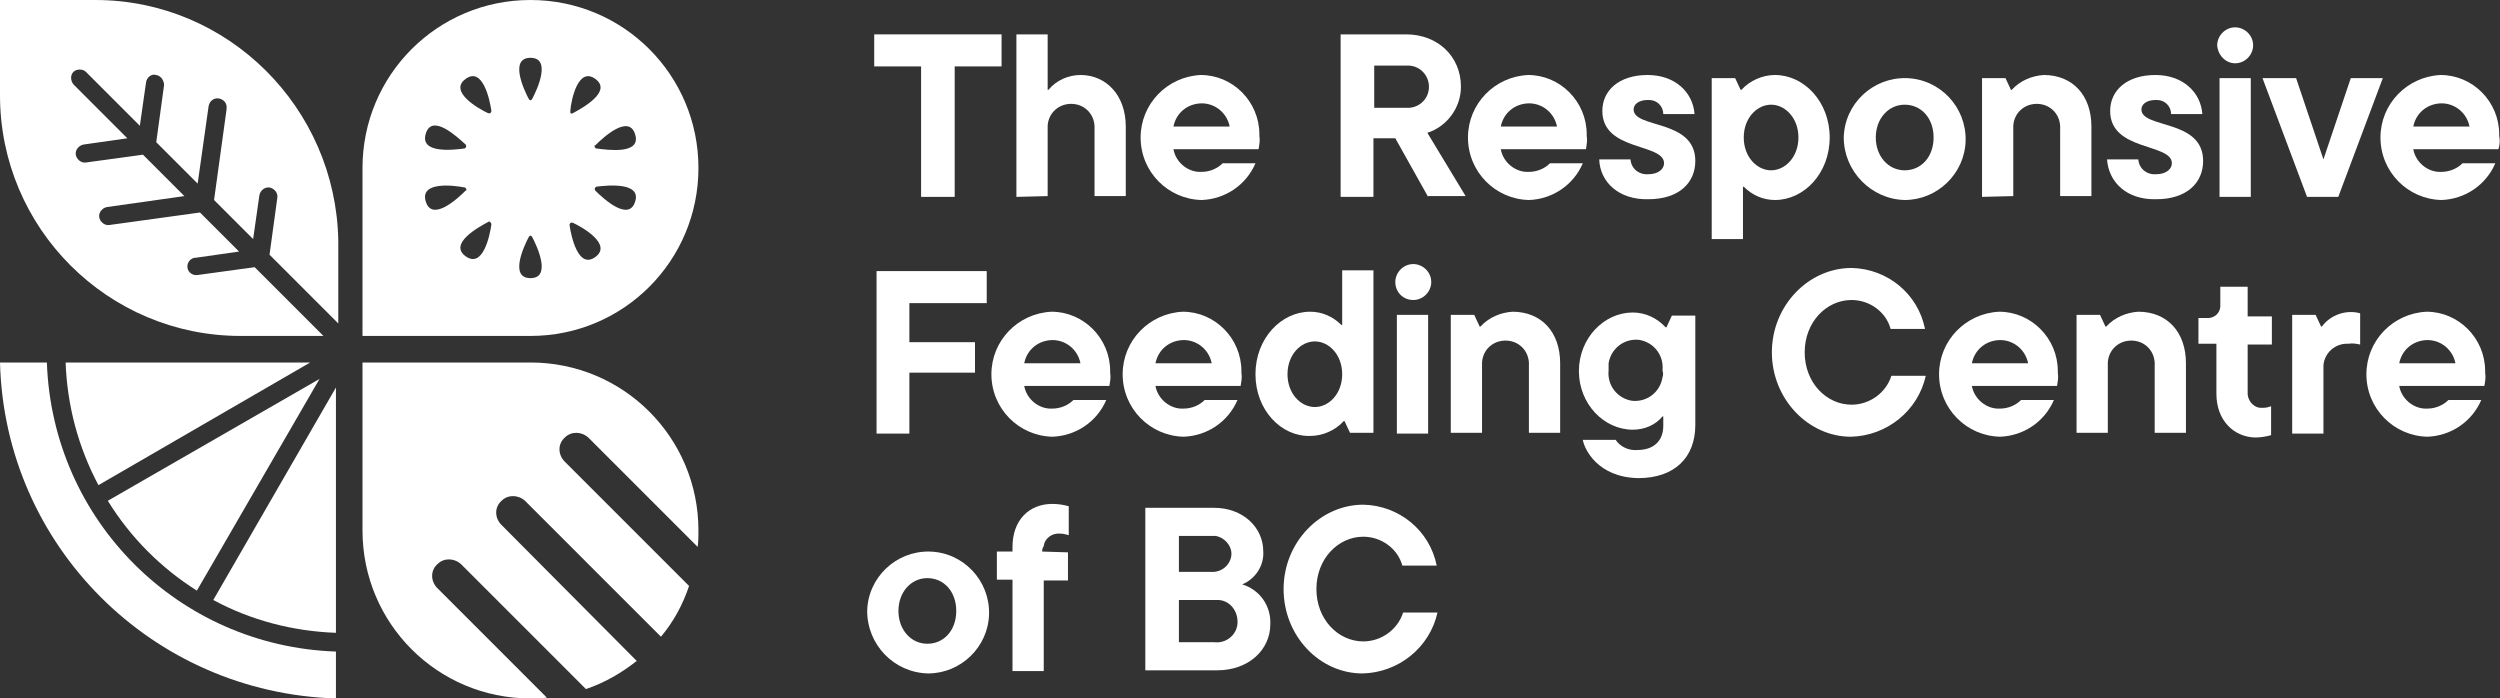 <?xml version="1.0" encoding="UTF-8"?>
<!-- Generator: Adobe Illustrator 27.0.1, SVG Export Plug-In . SVG Version: 6.00 Build 0)  -->
<svg xmlns="http://www.w3.org/2000/svg" xmlns:xlink="http://www.w3.org/1999/xlink" version="1.1" id="Layer_1" x="0px" y="0px" viewBox="0 0 320 89.4" style="enable-background:new 0 0 320 89.4;" xml:space="preserve">
<rect x="0" y="0" width="320" height="89.4" fill="#333333" stroke="none"/>
<style type="text/css">
	.st0{fill:#FFFFFF;}
</style>
<g>
	<g>
		<path id="Path_908" class="st0" d="M117.9,25.2V8.5h-6V4.4h16.3v4.1h-6v16.7L117.9,25.2z"></path>
		<path id="Path_909" class="st0" d="M130.1,25.2V4.4h4v7.1h0.1c1-1.2,2.5-1.9,4.1-1.9c3.3,0,5.8,2.6,5.8,6.6v8.9h-4v-8.6    c0.1-1.7-1.1-3.1-2.8-3.2c-1.7-0.1-3.1,1.1-3.2,2.8c0,0.1,0,0.3,0,0.4v8.6L130.1,25.2z"></path>
		<path id="Path_910" class="st0" d="M161.1,19.1h-10.9c0.3,1.7,1.9,3,3.6,2.9c1,0,2-0.4,2.7-1.1h4.2c-1.2,2.8-3.9,4.6-6.9,4.7    c-4.3-0.1-7.8-3.6-7.8-8c0-4.3,3.4-7.8,7.7-8c4.1,0,7.5,3.4,7.5,7.6c0,0.1,0,0.1,0,0.2C161.3,17.9,161.2,18.5,161.1,19.1     M150.2,16.2h7.2c-0.4-2-2.3-3.3-4.3-2.9C151.6,13.6,150.5,14.7,150.2,16.2"></path>
		<path id="Path_911" class="st0" d="M182.8,25.2l-4.2-7.5h-2.8v7.5h-4.2V4.4h8.4c4,0,7,2.8,7,6.7c0,2.7-1.8,5.1-4.3,5.9l4.9,8.1    H182.8z M175.9,8.4v5.4h4.1c1.5,0.1,2.8-1,2.9-2.5c0.1-1.5-1-2.8-2.5-2.9c-0.1,0-0.3,0-0.4,0H175.9z"></path>
		<path id="Path_912" class="st0" d="M203,19.1h-10.9c0.3,1.7,1.9,3,3.6,2.9c1,0,2-0.4,2.7-1.1h4.2c-1.2,2.8-3.9,4.6-6.9,4.7    c-4.3-0.1-7.8-3.6-7.8-8c0-4.3,3.4-7.8,7.7-8c4.1,0,7.5,3.4,7.5,7.6c0,0.1,0,0.1,0,0.2C203.2,17.9,203.1,18.5,203,19.1     M192.1,16.2h7.2c-0.4-2-2.3-3.3-4.3-2.9C193.5,13.6,192.4,14.7,192.1,16.2"></path>
		<path id="Path_913" class="st0" d="M204.7,20.4h4c0.1,1.2,1.1,2,2.3,1.9c0,0,0,0,0,0c1.3,0,2-0.7,2-1.4c0-2.6-7.9-1.5-7.9-6.7    c0-2.6,2.1-4.6,5.8-4.6c3.5,0,5.8,2.2,6,5h-4c0-1-0.8-1.8-1.8-1.8c-0.1,0-0.1,0-0.2,0c-1.2,0-1.8,0.6-1.8,1.2    c0,2.5,7.9,1.2,7.9,6.6c0,2.8-2.1,4.9-6,4.9C207.2,25.6,204.8,23.3,204.7,20.4"></path>
		<path id="Path_914" class="st0" d="M219.1,30.5V10h3l0.7,1.5h0.1c1.1-1.2,2.7-1.9,4.3-1.9c3.7,0,7,3.4,7,8s-3.3,8-7,8    c-1.5,0-2.9-0.6-4-1.7h-0.1v6.7H219.1z M230.2,17.6c0-2.5-1.7-4.2-3.5-4.2s-3.5,1.7-3.5,4.2s1.7,4.2,3.5,4.2    S230.2,20.1,230.2,17.6"></path>
		<path id="Path_915" class="st0" d="M236,17.6c0.1-4.3,3.7-7.7,8-7.6c4.3,0.1,7.7,3.7,7.6,8c-0.1,4.2-3.6,7.6-7.8,7.6    C239.5,25.5,236,21.9,236,17.6 M247.5,17.6c0-2.5-1.6-4.2-3.7-4.2s-3.7,1.8-3.7,4.2s1.6,4.2,3.7,4.2S247.5,20.1,247.5,17.6"></path>
		<path id="Path_916" class="st0" d="M253.7,25.2V10h3l0.7,1.5h0.1c1.1-1.2,2.6-1.8,4.1-1.9c3.7,0,6.1,2.6,6.1,6.6v8.9h-4v-8.6    c0.1-1.7-1.1-3.1-2.8-3.2s-3.1,1.1-3.2,2.8c0,0.1,0,0.3,0,0.4v8.6L253.7,25.2z"></path>
		<path id="Path_917" class="st0" d="M269.7,20.4h4c0.1,1.2,1.1,2,2.3,1.9c0,0,0,0,0,0c1.3,0,2-0.7,2-1.4c0-2.6-7.9-1.5-7.9-6.7    c0-2.6,2.1-4.6,5.8-4.6c3.5,0,5.8,2.2,6,5h-4c0-1-0.8-1.8-1.8-1.8c-0.1,0-0.1,0-0.2,0c-1.2,0-1.8,0.6-1.8,1.2    c0,2.5,7.9,1.2,7.9,6.6c0,2.8-2.1,4.9-6,4.9C272.2,25.6,269.9,23.3,269.7,20.4"></path>
		<path id="Path_918" class="st0" d="M283.8,5.8c0-1.2,1-2.3,2.3-2.3c1.2,0,2.3,1,2.3,2.3c0,1.2-1,2.3-2.3,2.3c0,0,0,0,0,0    C284.9,8.1,283.9,7.1,283.8,5.8C283.8,5.9,283.8,5.9,283.8,5.8 M284.1,10h4v15.2h-4L284.1,10z"></path>
		<path id="Path_919" class="st0" d="M300.9,10h4.1l-5.7,15.2h-4L289.6,10h4.3l3.5,10.4L300.9,10z"></path>
		<path id="Path_920" class="st0" d="M319.8,19.1h-10.9c0.3,1.7,1.9,3,3.6,2.9c1,0,2-0.4,2.7-1.1h4.2c-1.2,2.8-3.9,4.6-6.9,4.7    c-4.3-0.1-7.8-3.6-7.8-8c0-4.3,3.4-7.8,7.7-8c4.1,0,7.5,3.4,7.5,7.6c0,0.1,0,0.1,0,0.2C320,17.9,320,18.5,319.8,19.1 M308.9,16.2    h7.2c-0.4-2-2.3-3.3-4.3-2.9C310.3,13.6,309.2,14.7,308.9,16.2"></path>
		<path id="Path_921" class="st0" d="M126.2,38.8h-9.8v5h8.4v3.9h-8.4v7.8h-4.2V34.7h14.1V38.8z"></path>
		<path id="Path_922" class="st0" d="M142,49.4h-10.9c0.3,1.7,1.9,3,3.6,2.9c1,0,2-0.4,2.7-1.1h4.2c-1.2,2.8-3.9,4.6-6.9,4.7    c-4.3-0.1-7.8-3.6-7.8-8c0-4.3,3.4-7.8,7.7-8c4.1,0,7.5,3.4,7.5,7.6c0,0.1,0,0.1,0,0.2C142.2,48.3,142.1,48.8,142,49.4     M131.1,46.5h7.2c-0.4-2-2.3-3.3-4.3-2.9C132.5,43.9,131.4,45,131.1,46.5"></path>
		<path id="Path_923" class="st0" d="M158.8,49.4h-10.9c0.3,1.7,1.9,3,3.6,2.9c1,0,2-0.4,2.7-1.1h4.2c-1.2,2.8-3.9,4.6-6.9,4.7    c-4.3-0.1-7.8-3.6-7.8-8c0-4.3,3.4-7.8,7.7-8c4.1,0,7.5,3.4,7.5,7.6c0,0.1,0,0.1,0,0.2C159,48.3,158.9,48.8,158.8,49.4     M147.9,46.5h7.2c-0.4-2-2.3-3.3-4.3-2.9C149.3,43.9,148.2,45,147.9,46.5"></path>
		<path id="Path_924" class="st0" d="M160.7,47.9c0-4.6,3.3-8,7-8c1.5,0,2.9,0.6,4,1.7h0.1v-7h4v20.8h-3l-0.7-1.5H172    c-1.1,1.2-2.7,1.9-4.3,1.9C164,55.9,160.7,52.5,160.7,47.9 M171.8,47.9c0-2.5-1.7-4.2-3.5-4.2s-3.5,1.7-3.5,4.2s1.7,4.2,3.5,4.2    S171.8,50.4,171.8,47.9"></path>
		<path id="Path_925" class="st0" d="M178.6,36.1c0-1.2,1-2.3,2.3-2.3c1.2,0,2.3,1,2.3,2.3c0,1.2-1,2.3-2.3,2.3    C179.6,38.4,178.6,37.4,178.6,36.1C178.6,36.2,178.6,36.2,178.6,36.1 M178.8,40.3h4v15.2h-4V40.3z"></path>
		<path id="Path_926" class="st0" d="M185.7,55.5V40.3h3l0.7,1.5h0.1c1.1-1.2,2.6-1.8,4.1-1.9c3.7,0,6.1,2.6,6.1,6.6v8.9h-4v-8.6    c0.1-1.7-1.1-3.1-2.8-3.2c-1.7-0.1-3.1,1.1-3.2,2.8c0,0.1,0,0.3,0,0.4v8.6H185.7z"></path>
		<path id="Path_927" class="st0" d="M202.6,56.3h4.2c0.6,0.9,1.7,1.4,2.8,1.3c2,0,3.3-1.1,3.3-3.1v-1.2h-0.1    c-0.9,1.1-2.3,1.7-3.8,1.7c-3.7,0-6.9-3.3-6.9-7.5s3.2-7.5,6.9-7.5c1.6,0,3.1,0.7,4.2,1.9h0.1l0.7-1.5h3v14c0,4.2-2.7,6.8-7.3,6.8    C204.5,61.1,202.8,57.5,202.6,56.3 M212.8,47.4c0.2-1.9-1.1-3.6-3-3.9c-1.9-0.2-3.6,1.1-3.9,3c0,0.3,0,0.6,0,0.9    c-0.2,1.9,1.1,3.6,3,3.9c1.9,0.2,3.6-1.1,3.9-3C212.9,48,212.9,47.7,212.8,47.4"></path>
		<path id="Path_928" class="st0" d="M226.8,45.1c0-6,4.7-10.8,10.2-10.8c4.6,0.1,8.5,3.3,9.4,7.8H242c-0.6-2.2-2.7-3.7-5-3.7    c-3.2,0-6,2.8-6,6.7s2.8,6.7,6,6.7c2.3,0,4.4-1.5,5.1-3.7h4.4c-1,4.5-5,7.7-9.6,7.8C231.5,55.9,226.8,51.1,226.8,45.1"></path>
		<path id="Path_929" class="st0" d="M263.3,49.4h-10.9c0.3,1.7,1.9,3,3.6,2.9c1,0,2-0.4,2.7-1.1h4.2c-1.2,2.8-3.9,4.6-6.9,4.7    c-4.3-0.1-7.8-3.6-7.8-8c0-4.3,3.4-7.8,7.7-8c4.1,0,7.5,3.4,7.5,7.6c0,0.1,0,0.1,0,0.2C263.5,48.3,263.4,48.8,263.3,49.4     M252.4,46.5h7.2c-0.4-2-2.3-3.3-4.3-2.9C253.8,43.9,252.7,45,252.4,46.5"></path>
		<path id="Path_930" class="st0" d="M265.8,55.5V40.3h3l0.7,1.5h0.1c1.1-1.2,2.6-1.8,4.1-1.9c3.7,0,6.1,2.6,6.1,6.6v8.9h-4v-8.6    c0.1-1.7-1.1-3.1-2.8-3.2s-3.1,1.1-3.2,2.8c0,0.1,0,0.3,0,0.4v8.6H265.8z"></path>
		<path id="Path_931" class="st0" d="M283.7,50.4v-6.4h-2.3v-3.3h1c0.9,0.1,1.7-0.5,1.8-1.4c0-0.1,0-0.2,0-0.3v-2.3h3.5v3.8h3.1v3.6    h-3.1v6c-0.1,1,0.6,2,1.6,2.1c0.1,0,0.3,0,0.4,0c0.4,0,0.7-0.1,1-0.2v3.7c-0.7,0.2-1.4,0.3-2.1,0.3    C285.9,55.9,283.7,53.8,283.7,50.4"></path>
		<path id="Path_932" class="st0" d="M293.4,55.5V40.3h3l0.7,1.5h0.1c1.1-1.5,3.1-2.2,4.9-1.7v4c-0.5-0.1-1-0.2-1.5-0.1    c-1.7-0.1-3.1,1.2-3.2,2.8c0,0.2,0,0.3,0,0.5v8.2H293.4z"></path>
		<path id="Path_933" class="st0" d="M318,49.4h-10.9c0.3,1.7,1.9,3,3.6,2.9c1,0,2-0.4,2.7-1.1h4.2c-1.2,2.8-3.9,4.6-6.9,4.7    c-4.3-0.1-7.8-3.6-7.8-8c0-4.3,3.4-7.8,7.7-8c4.1,0,7.5,3.4,7.5,7.6c0,0.1,0,0.1,0,0.2C318.2,48.3,318.1,48.8,318,49.4     M307.1,46.5h7.2c-0.4-2-2.3-3.3-4.3-2.9C308.5,43.9,307.4,45,307.1,46.5"></path>
		<path id="Path_934" class="st0" d="M111,78.2c0.1-4.3,3.7-7.7,8-7.6c4.3,0.1,7.7,3.7,7.6,8c-0.1,4.2-3.6,7.6-7.8,7.6    C114.4,86.1,111,82.5,111,78.2 M122.4,78.2c0-2.5-1.6-4.2-3.7-4.2s-3.7,1.8-3.7,4.2s1.6,4.2,3.7,4.2S122.4,80.7,122.4,78.2"></path>
		<path id="Path_935" class="st0" d="M133.4,70.6L133.4,70.6l3.3,0.1v3.6h-3.1v11.6h-4V74.2h-2v-3.6h2v-0.6c0-3.4,2.1-5.5,5.1-5.5    c0.7,0,1.4,0.1,2.1,0.3v3.7c-0.4-0.1-0.7-0.2-1.1-0.2c-1-0.1-2,0.6-2.1,1.6C133.4,70.2,133.4,70.4,133.4,70.6"></path>
		<path id="Path_936" class="st0" d="M162.6,79.9c0,3.3-2.8,5.9-6.8,5.9h-9.2V65h8.8c3.7,0,6.3,2.5,6.3,5.6c0.1,1.8-1,3.5-2.7,4.2    C161.3,75.5,162.7,77.6,162.6,79.9 M150.9,68.6v4.6h4.1c1.3,0.1,2.4-0.8,2.6-2s-0.8-2.4-2-2.6c-0.2,0-0.4,0-0.5,0H150.9z     M155.4,82.2c1.5,0.2,2.9-0.9,3-2.4s-0.9-2.9-2.4-3c-0.2,0-0.4,0-0.6,0h-4.5v5.4H155.4z"></path>
		<path id="Path_937" class="st0" d="M164.3,75.4c0-6,4.7-10.8,10.2-10.8c4.6,0.1,8.5,3.3,9.4,7.8h-4.4c-0.6-2.2-2.7-3.7-5-3.7    c-3.2,0-6,2.8-6,6.7s2.8,6.7,6,6.7c2.3,0,4.4-1.5,5.1-3.7h4.4c-1,4.5-5,7.7-9.6,7.8C168.9,86.2,164.3,81.4,164.3,75.4"></path>
	</g>
	<g>
		<path id="Path_938" class="st0" d="M67.9,0C56,0,46.4,9.6,46.4,21.5c0,0,0,0,0,0V43h21.5c11.9,0,21.5-9.6,21.5-21.5S79.8,0,67.9,0     M76.2,10.1c2.2,1.6-1.6,3.7-2.9,4.4c-0.1,0.1-0.3,0-0.3-0.1c0,0,0-0.1,0-0.2C73.1,12.8,74,8.5,76.2,10.1 M59.6,10.1    c2.2-1.6,3.1,2.7,3.3,4.1c0,0.1-0.1,0.3-0.2,0.3c-0.1,0-0.1,0-0.2,0C61.2,13.9,57.4,11.7,59.6,10.1 M62.9,28.7    c-0.2,1.5-1.1,5.7-3.3,4.1s1.6-3.7,2.9-4.4c0.1-0.1,0.3,0,0.3,0.1C62.9,28.6,62.9,28.7,62.9,28.7 M54.5,17.1    c0.8-2.6,4,0.4,5.1,1.4c0.1,0.1,0.1,0.3,0,0.4c0,0-0.1,0.1-0.1,0.1C58,19.2,53.7,19.7,54.5,17.1 M59.5,24c0.1,0,0.2,0.2,0.2,0.3    c0,0.1,0,0.1-0.1,0.1c-1.1,1.1-4.3,4-5.1,1.4S58,23.7,59.5,24 M67.9,35.6c-2.7,0-0.9-4-0.2-5.3c0.1-0.1,0.2-0.2,0.3-0.1    c0,0,0.1,0.1,0.1,0.1C68.8,31.6,70.6,35.6,67.9,35.6 M68.1,12.7c-0.1,0.1-0.2,0.2-0.3,0.1c0,0-0.1-0.1-0.1-0.1    c-0.7-1.3-2.5-5.3,0.2-5.3S68.8,11.4,68.1,12.7 M76.2,32.9c-2.2,1.6-3.1-2.7-3.3-4.1c0-0.1,0.1-0.3,0.2-0.3c0.1,0,0.1,0,0.2,0    C74.6,29.1,78.4,31.3,76.2,32.9 M81.3,25.8c-0.8,2.6-4-0.3-5.1-1.4c-0.1-0.1-0.1-0.3,0-0.4c0,0,0.1-0.1,0.1-0.1    C77.8,23.7,82.1,23.3,81.3,25.8 M76.3,19c-0.1,0-0.2-0.2-0.2-0.3c0-0.1,0-0.1,0.1-0.1c1.1-1.1,4.3-4,5.1-1.4S77.8,19.2,76.3,19"></path>
		<path id="Path_939" class="st0" d="M55.9,75.2c-0.8-0.9-0.8-2.2,0.1-3c0.8-0.8,2.1-0.8,3,0l16,16c2.4-0.8,4.6-2.1,6.5-3.6    L64.1,67.1c-0.8-0.9-0.8-2.2,0.1-3c0.8-0.8,2.1-0.8,3,0l17.4,17.4c1.6-1.9,2.8-4.1,3.6-6.5l-16-16c-0.8-0.9-0.8-2.2,0.1-3    c0.8-0.8,2.1-0.8,3,0L89.3,70c0.1-0.7,0.1-1.4,0.1-2.1c0-11.9-9.6-21.5-21.5-21.5c0,0,0,0,0,0H46.4v21.5    c0,11.9,9.6,21.5,21.5,21.5c0,0,0,0,0,0c0.7,0,1.4,0,2.1-0.1L55.9,75.2z"></path>
		<path id="Path_940" class="st0" d="M12.2,0H0v12.2C0,29.2,13.8,43,30.8,43l0,0h10.6l-8.8-8.8l-7.3,1c-0.6,0.1-1.2-0.3-1.3-0.9    c-0.1-0.6,0.3-1.2,0.9-1.3c0,0,0.1,0,0.1,0l5.6-0.8l-5-5l-11.6,1.6c-0.6,0.1-1.2-0.4-1.3-1c-0.1-0.6,0.4-1.2,1-1.3l9.9-1.4    l-5.3-5.3l-7.3,1c-0.6,0.1-1.2-0.4-1.3-1c-0.1-0.6,0.4-1.2,1-1.3l5.6-0.8l-6.9-6.9c-0.4-0.5-0.4-1.2,0-1.6c0.4-0.4,1.2-0.4,1.6,0    l6.9,6.9l0.8-5.6c0.1-0.6,0.7-1.1,1.3-0.9c0.6,0.1,1,0.7,1,1.3l-1,7.3l5.3,5.3l1.4-9.9c0.1-0.6,0.6-1.1,1.3-1    c0.6,0.1,1.1,0.6,1,1.3c0,0,0,0.1,0,0.1l-1.6,11.6l5,5l0.8-5.6c0.1-0.6,0.7-1.1,1.3-1c0.6,0.1,1.1,0.7,1,1.3l-1,7.3l8.8,8.8V30.8    C43,13.8,29.2,0,12.2,0"></path>
		<path id="Path_941" class="st0" d="M39.7,46.4H8.4c0.2,5.5,1.6,10.8,4.2,15.7L39.7,46.4z"></path>
		<path id="Path_942" class="st0" d="M25.2,75.6l15.7-27.1L13.8,64.1C16.7,68.8,20.6,72.7,25.2,75.6"></path>
		<path id="Path_943" class="st0" d="M43,83.4c-20.2-0.7-36.3-16.8-37-37H0c0.6,23.5,19.5,42.3,43,43V83.4z"></path>
		<path id="Path_944" class="st0" d="M43,49.6L27.3,76.8c4.8,2.6,10.2,4,15.7,4.2V49.6z"></path>
	</g>
</g>
</svg>
